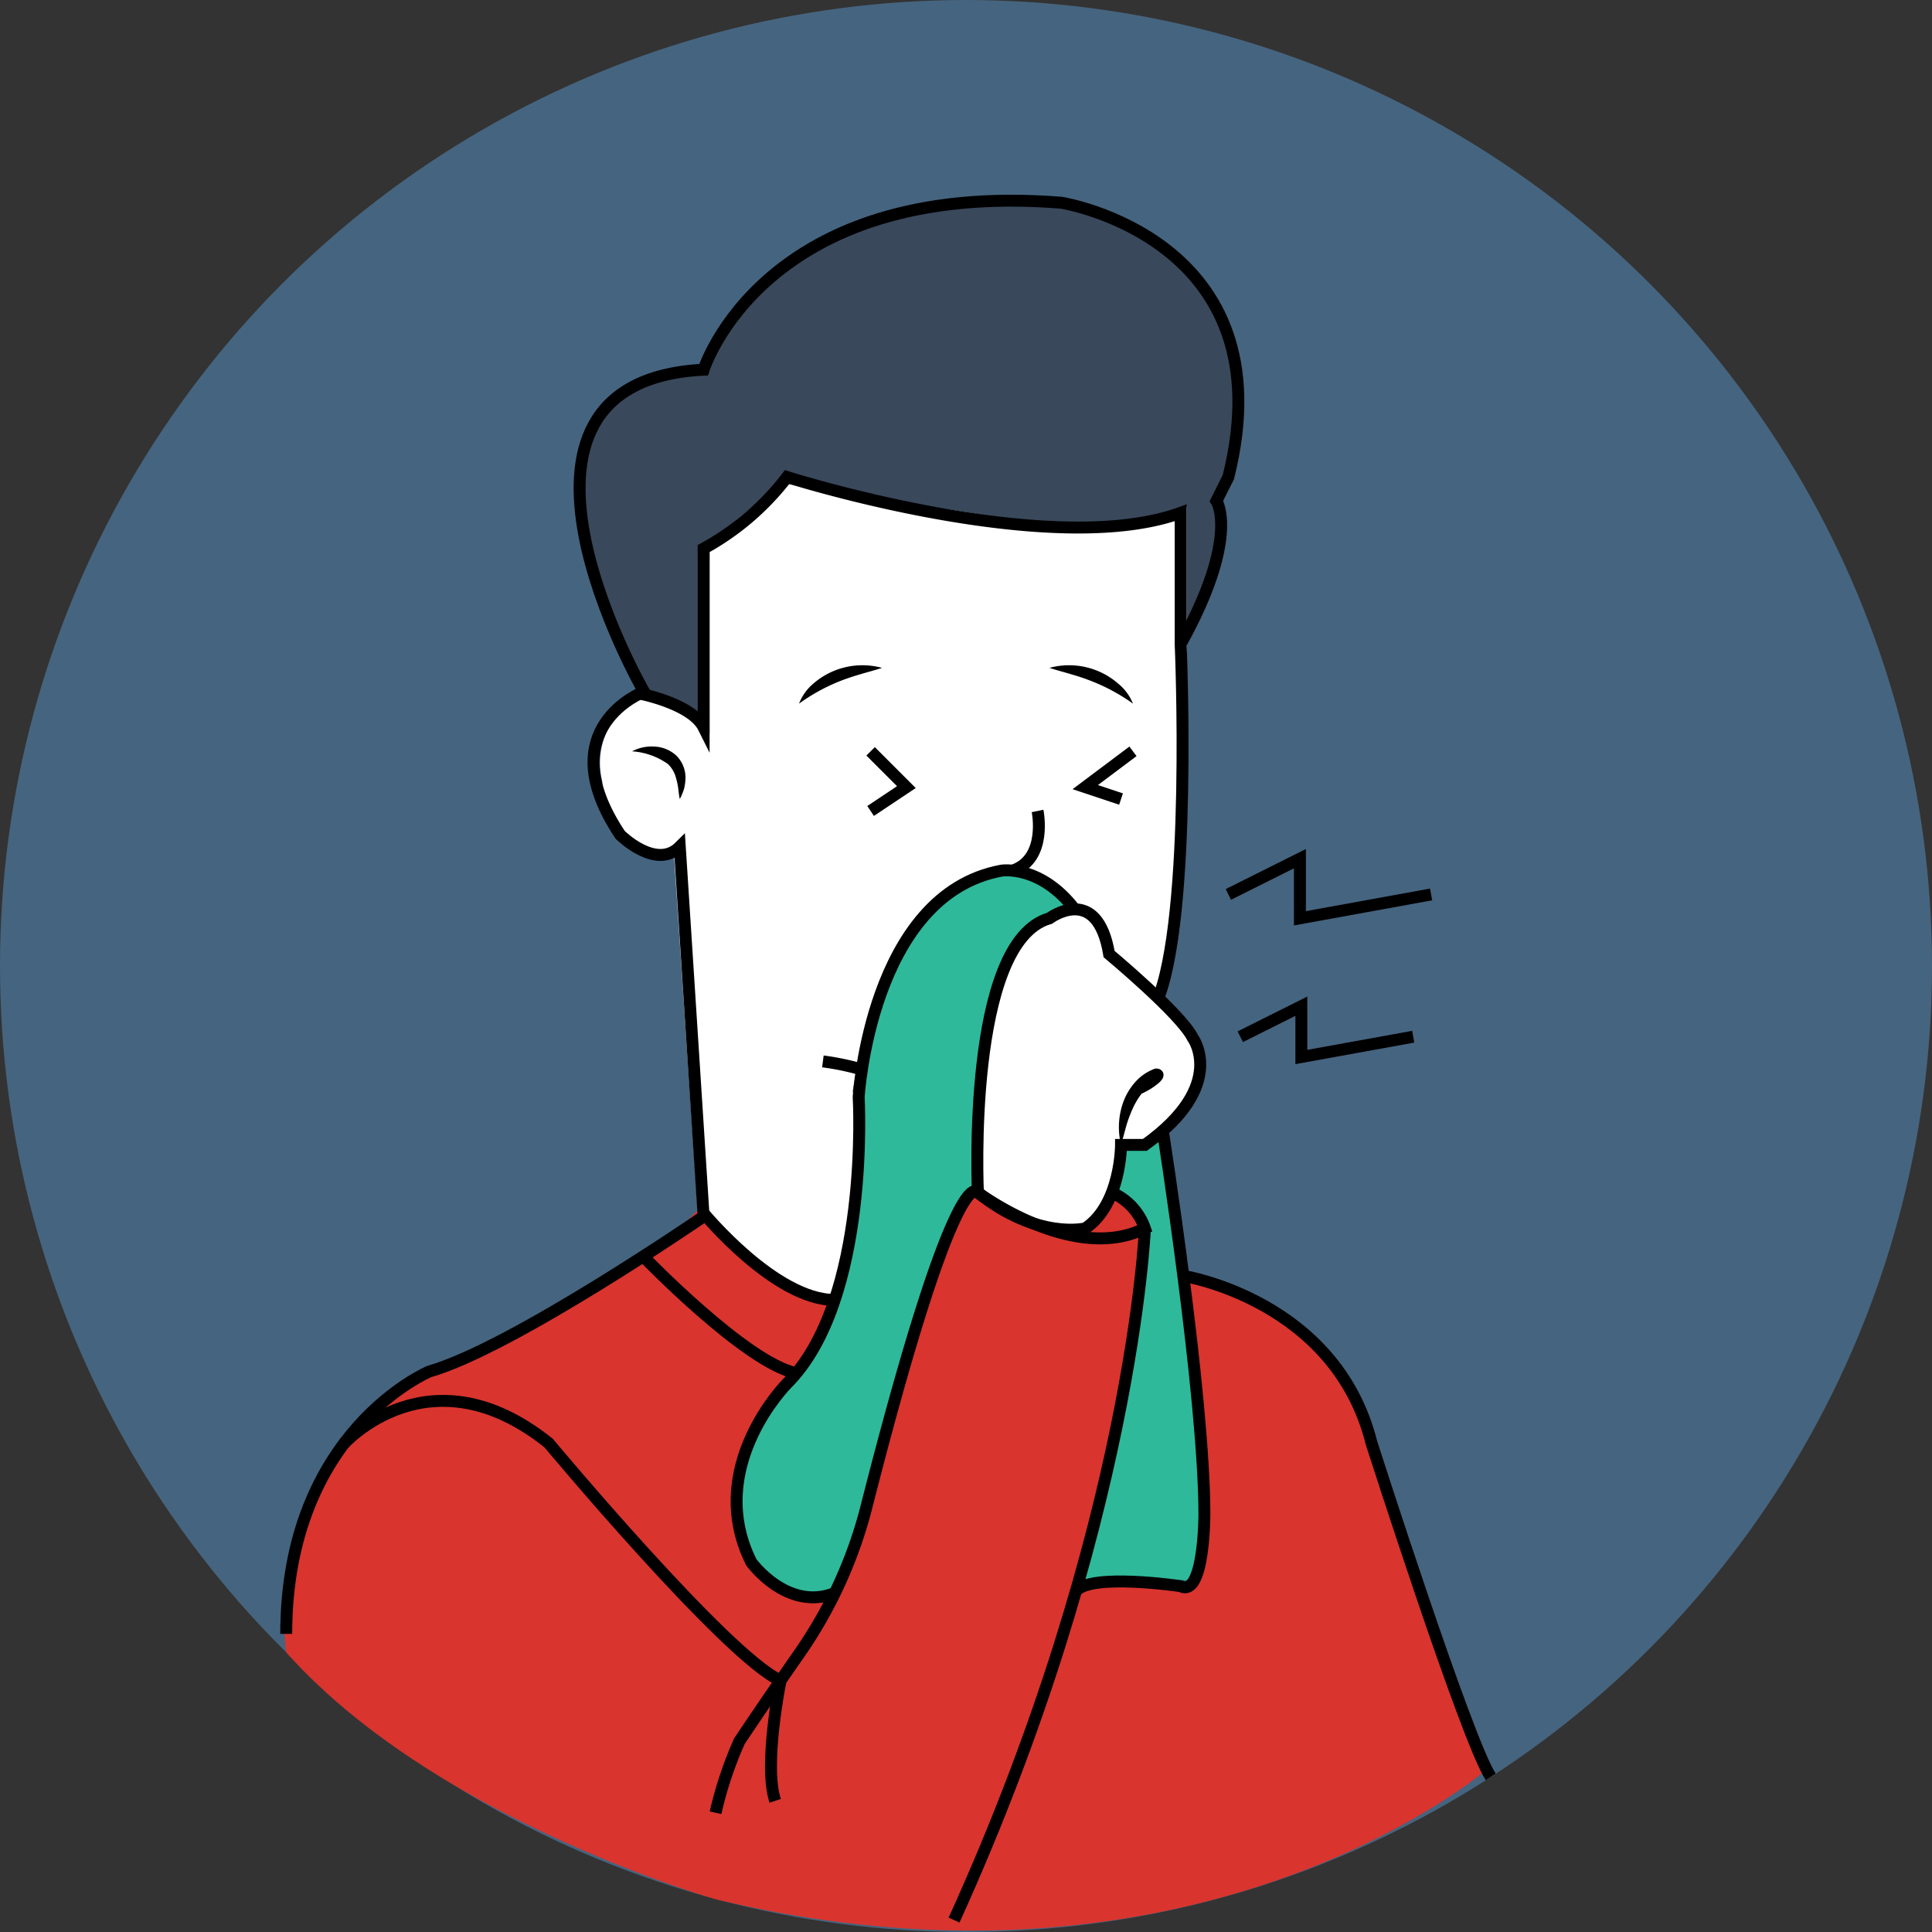 <svg xmlns="http://www.w3.org/2000/svg" width="162" height="162" viewBox="0 0 162 162"><rect x="0" y="0" width="162" height="162" fill="#333333" stroke="none"/><g id="fill"><circle cx="81" cy="81" r="81" fill="#5897cd" opacity="0.5"/><path d="M206.5,616.05S204,602,219,592c0,0,14-5,22-13,0,0,10,10,12,7,0,0-3,7-6,9,0,0-5,7-1,14a5.57,5.57,0,0,0,6,2s3-2,6-19c0,0,4-13,6-15,0,0,7,5,9,4,0,0,3-3,3-4,0,0,2,2,2,3,0,0,2,5-5,30,0,0,6-1,9,1,0,0,2-1,1-10l-1-17s14,5,15,14l10,28s-24,20.5-64.5,10.75C242.5,636.75,219,630.1,206.5,616.05Z" transform="translate(-182.5 -477.5)" fill="#d9342e"/><path d="M237,536s-16-26,5-28c0,0,6-17,32-13,0,0,17,5,11,24h0s1,5-3,12l-1-10a60.82,60.82,0,0,1-30.37-3.32,2.2,2.2,0,0,0-2.55.71A20.31,20.31,0,0,1,241,524v14S238,536,237,536Z" transform="translate(-182.5 -477.5)" fill="#39485b"/><path d="M266,561a33.09,33.09,0,0,0-1,17s6,4,8,3c0,0,4-3,3-7l3-1s5-4,4-7c0,0,1-2-7-8l-1-2s0-4-6-1c0,0-3,4-3,6" transform="translate(-182.5 -477.5)" fill="#fff"/><path d="M242,523v16s-3-3-6-3a6.29,6.29,0,0,0-3,7s0,7,6,6h0l2,30s9,9,12,7c0,0,3-10,1-17,0,0,2-14,10-18,0,0,6-2,9,3,0,0,2,0,3,4l4,3s1-6,2-16V520s-9,4-15,1l-19-3Z" transform="translate(-182.5 -477.5)" fill="#fff"/><path d="M267,550s-12.46,1.6-12.23,22.3c0,0-.77,16.7-5.77,20.7,0,0-9,9-2,17,0,0,3,3,6,1,0,0,8-31,11-34,0,0-1.19-20.72,8.4-23.86,0,0-4.4-3.14-5.4-3.14" transform="translate(-182.5 -477.5)" fill="#2eb99a"/><path d="M277,574l-1,3,3,4s-5,27-6,29h9s3,1,1-17l-3-20Z" transform="translate(-182.5 -477.5)" fill="#2eb99a"/></g><g id="outline"><path d="M206.5,614.5c0-17,12-22,12-22,7-2,23-13,23-13l-2-31c-2,2-5-1-5-1-6-9,2-12,2-12s-15-26,5-27c0,0,5-16,30-14,0,0,19,3,14,23l-1,2s2,3-3,12c0,0,1,23-2,30" transform="translate(-182.5 -477.5)" fill="none" stroke="#000" stroke-miterlimit="10"/><path d="M236.14,535.66s4.36.84,5.36,2.84v-15a22.28,22.28,0,0,0,7-6s22,7,33,3v11" transform="translate(-182.5 -477.5)" fill="none" stroke="#000" stroke-miterlimit="10"/><path d="M264.5,577.5s-1-21,6-23c0,0,4-3,5,3,0,0,6,5,7,7,0,0,3,4-4,9h-2s0,5-3,7C273.5,580.5,269.5,581.5,264.5,577.5Z" transform="translate(-182.5 -477.5)" fill="none" stroke="#000" stroke-miterlimit="10"/><path d="M275.73,577.5a5.05,5.05,0,0,1,2.77,3c-6,3-14-3-14-3s-1.75-3.5-9.34,26.32a37.87,37.87,0,0,1-5.61,12.29c-1.57,2.26-3.4,4.91-5.05,7.39a32.24,32.24,0,0,0-2,6" transform="translate(-182.5 -477.5)" fill="none" stroke="#000" stroke-miterlimit="10"/><path d="M278.5,580.5s-1,25-16,58" transform="translate(-182.5 -477.5)" fill="none" stroke="#000" stroke-miterlimit="10"/><path d="M235.5,540.5a3.45,3.45,0,0,1,1.82-.4,2.87,2.87,0,0,1,1.86.73,2.59,2.59,0,0,1,.8,1.86,4.19,4.19,0,0,1-.12.95,5,5,0,0,1-.36.86c-.07-.31-.09-.6-.13-.89s-.09-.56-.17-.81a2.48,2.48,0,0,0-.7-1.24A5.87,5.87,0,0,0,235.5,540.5Z" transform="translate(-182.5 -477.5)"/><path d="M241.48,579.2s6,7.3,11,7.3" transform="translate(-182.5 -477.5)" fill="none" stroke="#000" stroke-miterlimit="10"/><path d="M252.5,611.08c-4,1.58-7-2.58-7-2.58-4-8,3-15,3-15,7-7,6-24,6-24s1-17,12-19c0,0,3.25-.5,6.12,3.25" transform="translate(-182.5 -477.5)" fill="none" stroke="#000" stroke-miterlimit="10"/><path d="M280,572.3s3.49,22.2,3.49,32.2c0,0,0,7-2,6,0,0-7.58-1.13-8.79.44" transform="translate(-182.5 -477.5)" fill="none" stroke="#000" stroke-miterlimit="10"/><path d="M249.5,536.5a4.14,4.14,0,0,1,1.19-1.67,6.22,6.22,0,0,1,1.77-1.09,6.3,6.3,0,0,1,4-.24c-.66.22-1.28.37-1.89.56a17.76,17.76,0,0,0-1.78.61A15.85,15.85,0,0,0,249.5,536.5Z" transform="translate(-182.5 -477.5)"/><path d="M277.5,536.5a15.85,15.85,0,0,0-3.33-1.83,17.76,17.76,0,0,0-1.78-.61c-.61-.19-1.23-.34-1.89-.56a6.3,6.3,0,0,1,4,.24,6.22,6.22,0,0,1,1.77,1.09A4.14,4.14,0,0,1,277.5,536.5Z" transform="translate(-182.5 -477.5)"/><polyline points="73 63 76 66 73 68" fill="none" stroke="#000" stroke-miterlimit="10"/><polyline points="95 63 91 66 94 67" fill="none" stroke="#000" stroke-miterlimit="10"/><path d="M251.5,566.5a21.92,21.92,0,0,1,3.27.68" transform="translate(-182.5 -477.5)" fill="none" stroke="#000" stroke-miterlimit="10"/><path d="M269.5,545.5s.84,4-2.08,5" transform="translate(-182.5 -477.5)" fill="none" stroke="#000" stroke-miterlimit="10"/><path d="M281.74,584.49s12.76,2,15.76,14c0,0,8,25,10,28" transform="translate(-182.5 -477.5)" fill="none" stroke="#000" stroke-miterlimit="10"/><path d="M211.32,598.58s7.18-8.08,17.18-.08c0,0,14.89,17.85,19.45,19.92,0,0-1.45,7.08-.45,10.08" transform="translate(-182.5 -477.5)" fill="none" stroke="#000" stroke-miterlimit="10"/><path d="M236.44,582.85s8.61,8.94,12.83,9.79" transform="translate(-182.5 -477.5)" fill="none" stroke="#000" stroke-miterlimit="10"/><path d="M276.5,573.5a6.23,6.23,0,0,1,.21-3.65,5.24,5.24,0,0,1,1-1.64,4.05,4.05,0,0,1,1.66-1.11l.07,0h.06a.63.63,0,0,1,.29.08.56.56,0,0,1,.26.33.65.65,0,0,1-.1.48,1.7,1.7,0,0,1-.34.36,5.91,5.91,0,0,1-.67.48,9.52,9.52,0,0,1-1.44.69c.36-.4.75-.75,1.11-1.12.18-.18.35-.37.5-.55a1.1,1.1,0,0,0,.16-.24s0,0,0,.11a.33.33,0,0,0,.14.19c.06,0,.05,0,.1,0l.13,0a4.42,4.42,0,0,0-1.18,1,6.58,6.58,0,0,0-.89,1.35,11.65,11.65,0,0,0-.61,1.57l-.23.84C276.66,572.91,276.59,573.2,276.5,573.5Z" transform="translate(-182.5 -477.5)"/><polyline points="103 75 109 72 109 77 120 75" fill="none" stroke="#000" stroke-miterlimit="10"/><polyline points="104 86.93 109.12 84.37 109.12 88.63 118.5 86.93" fill="none" stroke="#000" stroke-miterlimit="10"/></g></svg>